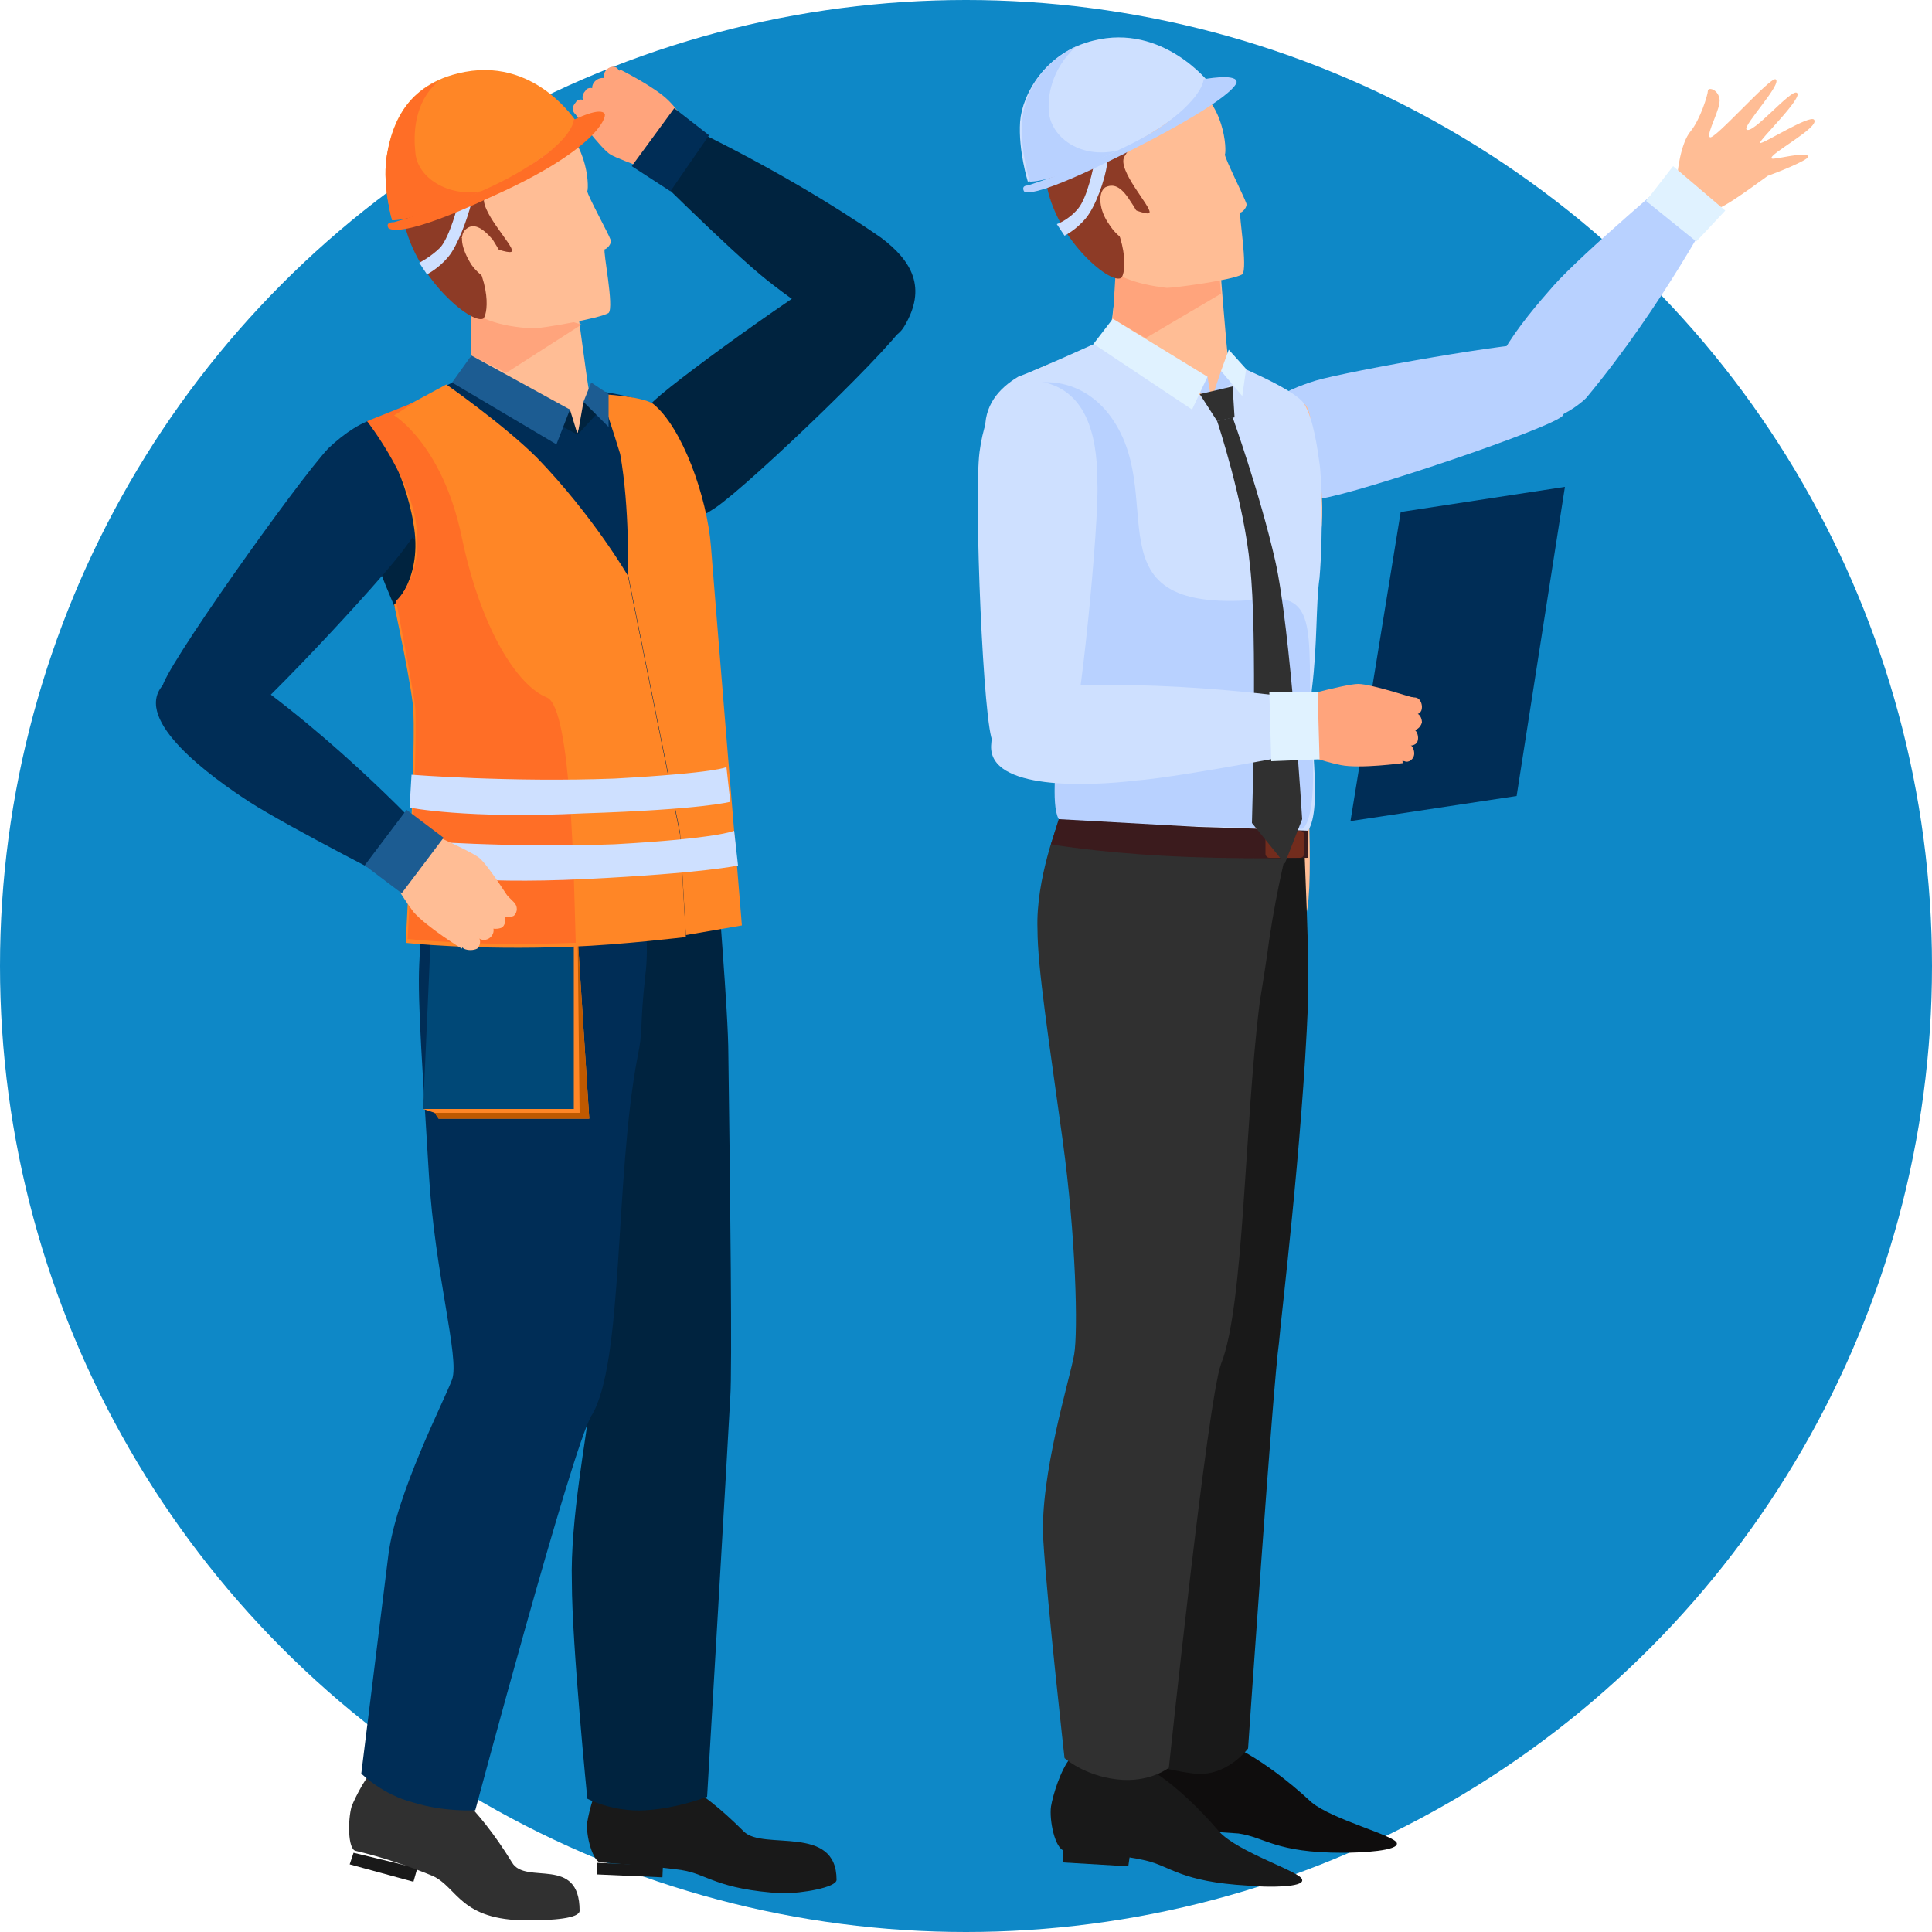 <?xml version="1.0" encoding="utf-8"?>
<!-- Generator: Adobe Illustrator 23.0.4, SVG Export Plug-In . SVG Version: 6.00 Build 0)  -->
<svg version="1.1" id="Livello_1" xmlns="http://www.w3.org/2000/svg" xmlns:xlink="http://www.w3.org/1999/xlink" x="0px" y="0px"
	 viewBox="0 0 100 100" style="enable-background:new 0 0 100 100;" xml:space="preserve">
<style type="text/css">
	.st0{fill:#0E88C7;}
	.st1{fill:#002D56;}
	.st2{fill:#B8D1FF;}
	.st3{fill:#FFBD95;}
	.st4{fill:#E0F2FF;}
	.st5{fill:#CEE0FF;}
	.st6{fill:#FFA47C;}
	.st7{fill:#8D3B26;}
	.st8{fill:#191919;}
	.st9{fill:#0F0D0D;}
	.st10{fill:#303030;}
	.st11{fill:#3B1B1D;}
	.st12{fill:#722C1D;}
	.st13{fill:#00233F;}
	.st14{fill:#FF8626;}
	.st15{fill:#FF6E26;}
	.st16{fill:#1C5C92;}
	.st17{fill:#004877;}
	.st18{fill:#BF5900;}
</style>
<circle class="st0" cx="50" cy="50" r="50"/>
<g>
	<polygon class="st1" points="78.5,41.2 69.9,42.5 72.5,26.5 81,25.2 	"/>
	<path class="st2" d="M77.7,21.3c-1.8-1.3,1.2-4.8,2.7-6.5s6.6-6,6.6-6l1.9,1.6c0,0-2.8,5.4-6.8,10.2C81.6,21.1,79.5,22.7,77.7,21.3
		z"/>
	<path class="st3" d="M86.3,11c0,0,0.6-1.1,0.5-1.6c0-0.5,0.2-2,0.7-2.6c0.5-0.6,0.9-1.9,0.9-2.1c0-0.2,0.5-0.1,0.6,0.4
		s-0.7,1.8-0.5,2c0.2,0.2,3.1-3.1,3.4-3c0.4,0.2-1.7,2.4-1.5,2.6c0.3,0.3,2.3-2.1,2.6-1.9C93.4,5,91,7.3,91.1,7.4
		c0.1,0.1,2.6-1.5,2.8-1.2c0.3,0.4-2.4,1.8-2.2,2c0.1,0.1,1.8-0.4,1.9-0.1c0,0.2-1.8,0.9-2.1,1c-0.3,0.2-2.4,1.8-2.7,1.7
		c-0.3-0.1-1.3,0.7-1.3,0.7L86.3,11z"/>
	<polygon class="st4" points="89.3,10.9 87.8,12.5 85.2,10.4 86.6,8.6 	"/>
	<path class="st2" d="M64.5,23.5c0.1,2.1,1.9,2.6,3.9,2.3c2-0.3,12.1-3.7,12.5-4.3c0.3-0.6-0.2-3.5-1.2-3.7
		c-0.9-0.2-9.9,1.4-11.6,1.9C66.5,20.2,64.4,21.1,64.5,23.5z"/>
	<path class="st3" d="M58,11c0,0-0.3,6.2-0.7,6.5c-1.1,0.9-5.2,1.7-5.9,3.3c-0.9,2,4,10.8,4.7,13.7c0.6,2.9-0.8,7.4-1.2,10.3
		c-0.5,2.8,8.5,6.4,8.8,6.4s3.2-2.7,3.8-3.6c0.6-0.9,0.1-8.2,0.1-10.1c0-1.9,0.5-8.4,0.6-8.8c0.6-2.8-0.1-5.1-0.2-5.7
		c-0.1-0.6-0.1-1.6-0.4-2c-0.6-0.8-3.9-1.8-4-2.2c-0.1-0.4-0.5-5.7-0.5-5.7L58,11z"/>
	<path class="st5" d="M57.3,17.5l5.4,3.3l0.8-2.1c0,0,3.5,1.4,4,2.2c0.5,0.8,0.7,2.4,0.8,3.1c0.1,0.6,0.2,3.5,0,5.9
		c-0.2,1.4-0.1,3.4-0.4,5.8c-0.2,2.1,0.6,6.1-0.2,7.3c-0.1,0.2-1.8,0.1-4.9-0.1c-3.6-0.2-7.7-0.2-7.8-0.4c-0.7-0.6,0.7-6.7,0.6-7.3
		C55.4,34.6,51,23.8,51,22.4c-0.1-1.4,0.7-2.3,1.7-2.9C53.8,19.1,57.3,17.5,57.3,17.5z"/>
	<path class="st2" d="M53.2,19.9c0,0,2.2-0.7,4,1.3c3.7,4.3-1.5,10.8,8.3,9.8c2.9-0.3,2.1,2.2,2.4,7.2c0.3,4.5-0.5,4.7-0.5,4.7
		l-12.2-0.3c-1.5,0.3,0.3-7.5-0.3-9s-3.1-9.1-3.1-10.2C51.8,22.3,53.2,19.9,53.2,19.9z"/>
	<polygon class="st6" points="63.2,15.2 63,12.9 57.8,13.2 57.6,16.5 59.3,17.5 	"/>
	<path class="st3" d="M61.5,4.3c-1.7-0.8-5.9-0.7-7,2.4c-1.1,3.1,0.5,5.4,2,6.6c1.2,1,2.2,1.4,3.9,1.6c0.4,0,3.4-0.4,3.9-0.7
		c0.3-0.3-0.2-3.2-0.1-3.2c0.1,0,0.4-0.3,0.3-0.5c-0.1-0.3-1.1-2.3-1.1-2.5C63.5,7.8,63.4,5.2,61.5,4.3z"/>
	<path class="st7" d="M62.7,5.3c0,0-2.5-0.5-4.5,2.8c-0.4,0.7,1.4,2.6,1.3,2.9c-0.1,0.3-2.6-1-2.5-0.7c1.6,2.4,1.2,4.1,1,4.1
		c-0.7,0.3-4.1-2.7-3.9-6c0.2-3.3,3.3-4.6,4.1-4.7C59,3.6,61.3,3,62.7,5.3z"/>
	<path class="st3" d="M58.5,10.4c0.5,0.7,1,1.8,0.6,2.1c-0.4,0.3-1.2-0.1-1.7-0.9c-0.5-0.7-0.6-1.6-0.2-1.9
		C57.6,9.5,58,9.6,58.5,10.4z"/>
	<g>
		<rect x="59.6" y="94.7" class="st8" width="3.5" height="0.7"/>
		<path class="st9" d="M59.8,90.2C59.3,90.8,59,92,59,92.6c-0.1,0.7,0.4,2.1,0.8,2.1c1.3,0,2.9,0.1,4.3,0.2c1.4,0.2,1.9,1,5.4,1
			c1,0,2.9-0.1,2.8-0.5c-0.1-0.4-3.3-1.2-4.4-2.1c-2.7-2.5-4.5-3.1-4.5-3.1S59.9,90,59.8,90.2z"/>
	</g>
	<path class="st8" d="M57,45.8c0,0-0.2,1.4-0.4,3.4c-0.2,2,1.7,8.5,2.4,13.6s1.1,6.1,0.9,7.3c-0.2,1.2-1.7,6.1-1.5,9.3
		c0.2,3.3,0.8,11.8,0.8,11.8s1,0.4,2.6,0.6c1.7,0.2,2.8-1.3,2.8-1.3s1.3-19,1.6-21c0.1-1.3,1.2-10.2,1.5-17.5
		c0.1-2.3-0.2-7.8-0.2-8.7C67.7,42.6,57,45.8,57,45.8z"/>
	<g>
		<polygon class="st8" points="58.4,96.6 55,96.4 55,95.7 58.5,95.9 		"/>
		<path class="st8" d="M55.4,91c-0.5,0.6-0.9,1.9-1,2.5c-0.1,0.7,0.2,2.2,0.7,2.3c1.3,0.1,2.9,0.2,4.2,0.5c1.3,0.3,1.8,1.1,5.3,1.3
			c1,0.1,2.9,0.1,2.8-0.3c0-0.4-3.3-1.4-4.3-2.5C60.7,92,59,91.3,59,91.3S55.5,90.9,55.4,91z"/>
	</g>
	<path class="st10" d="M54.8,42.5c0,0-1.2,3-1.1,5.6c0,2,0.6,5.8,1.3,10.9s0.8,9.9,0.6,11.1c-0.2,1.2-1.8,6.3-1.6,9.6
		s1.1,11.3,1.1,11.3s1,0.9,2.7,1.1c1.7,0.2,2.7-0.6,2.7-0.6s2-19,2.7-20.9c1.2-3,1.2-12.3,2-18.7c0.1-0.6,0.4-2.5,0.5-3.3
		c0.4-2.7,1-5,1-5L54.8,42.5z"/>
	<polygon class="st2" points="62.5,19.5 62.7,20.7 59.9,19 	"/>
	<polygon class="st2" points="62.7,20.7 63.2,19.2 63.9,19.7 	"/>
	<polygon class="st4" points="63.2,19.2 64.3,20.5 64.5,19.1 63.6,18.1 	"/>
	<path class="st11" d="M54.8,42.4c0,0,3.6,0.2,7.2,0.4c3.6,0.1,5.7,0.2,5.7,0.2l0,1.4c0,0-3.7,0.1-7.4-0.1c-3.7-0.2-5.9-0.6-5.9-0.6
		L54.8,42.4z"/>
	<path class="st12" d="M65.7,44.4h1.6c0.1,0,0.2-0.1,0.2-0.2v-1c0-0.1-0.1-0.2-0.2-0.2h-1.6c-0.1,0-0.2,0.1-0.2,0.2v1
		C65.5,44.3,65.6,44.4,65.7,44.4z"/>
	<polygon class="st10" points="62.1,20.4 63.8,20 63.9,21.6 63,21.8 	"/>
	<path class="st10" d="M63,21.8c0,0,1.4,4.2,1.7,7.5c0.4,3.3,0.1,13.3,0.1,13.3l1.7,2.1l0.9-2.3c0,0-0.6-9.9-1.4-13.4
		c-0.8-3.5-2.2-7.4-2.2-7.4L63,21.8z"/>
	<polygon class="st4" points="56.6,17.8 57.6,16.5 62.5,19.5 61.7,21.2 	"/>
	<path class="st5" d="M54.1,19.8c-2.1-0.5-3.1,1.3-3.4,3.6c-0.3,2.3,0.2,14.4,0.7,15c0.5,0.5,3.5,0.8,4-0.1
		c0.5-0.9,1.5-11.3,1.4-13.3C56.8,23.1,56.5,20.4,54.1,19.8z"/>
	<path class="st5" d="M51.3,38.6c-0.1,2.3,5,2.1,7.5,1.8c2.5-0.2,9.6-1.6,9.6-1.6l-0.1-2.5c0,0-6.6-1.1-13.4-0.8
		C54.2,35.5,51.4,36.2,51.3,38.6z"/>
	<g>
		<path class="st6" d="M73.2,39L73.2,39c0-0.2-0.1-0.5-0.4-0.5l-2-0.3c-0.3,0-0.5,0.1-0.5,0.4l0,0c0,0.2,0.1,0.5,0.4,0.5l2,0.3
			C72.9,39.5,73.2,39.3,73.2,39z"/>
		<path class="st6" d="M73.4,38.2L73.4,38.2c0-0.2-0.1-0.5-0.4-0.5l-2-0.3c-0.3,0-0.5,0.1-0.5,0.4l0,0c0,0.2,0.1,0.5,0.4,0.5l2,0.3
			C73.2,38.6,73.4,38.5,73.4,38.2z"/>
		<path class="st6" d="M73.6,37.4L73.6,37.4c0-0.2-0.1-0.5-0.4-0.5l-2-0.3c-0.3,0-0.5,0.1-0.5,0.4l0,0c0,0.2,0.1,0.5,0.4,0.5l2,0.3
			C73.3,37.8,73.5,37.7,73.6,37.4z"/>
		<path class="st6" d="M73.6,36.6L73.6,36.6c0-0.2-0.1-0.5-0.4-0.5l-2-0.3c-0.3,0-0.5,0.1-0.5,0.4l0,0c0,0.2,0.1,0.5,0.4,0.5l2,0.3
			C73.4,37,73.6,36.9,73.6,36.6z"/>
		<path class="st6" d="M66.4,36.3c0,0,3.2-0.9,3.9-0.9c0.7,0,3.1,0.8,3.1,0.8s-0.9,0.7-0.9,1.3c0,0.6,0.1,2,0.1,2s-2.2,0.3-3.2,0.1
			c-1-0.2-2-0.6-2-0.6L66.4,36.3z"/>
	</g>
	<polygon class="st4" points="68.3,39.3 65.8,39.4 65.7,35.8 68.2,35.8 	"/>
	<path class="st5" d="M56.6,8.6c0,0-0.3,1.6-0.8,2.2c-0.5,0.6-1.1,0.8-1.1,0.8l0.4,0.6c0,0,0.6-0.3,1.1-0.9c0.5-0.6,1-2,1.1-2.8
		S56.6,8.6,56.6,8.6z"/>
	<path class="st5" d="M62.6,4.3c0,0-2.4-3.1-6-2.2c-2.5,0.6-3.7,2.8-3.8,4.2c-0.1,1.5,0.4,3.1,0.4,3.1s3.2-0.8,4.2-1.3
		C58.5,7.6,62,5.6,62.6,4.3z"/>
	<path class="st2" d="M64,4.2c0.1,0.2-0.7,1.2-5.9,3.8c-4.4,2.2-5,2-5.1,1.9c-0.1-0.2,0-0.3,0.2-0.3c0.3-0.1,4.3-1.4,6.7-2.9
		c2.4-1.6,2.4-2.6,2.4-2.6S63.9,3.8,64,4.2z"/>
	<path class="st2" d="M54.3,5.9c-0.1-0.9,0.1-2.3,1.4-3.5c-2,1-2.7,2.6-2.8,3.9c-0.1,1.5,0.4,3.1,0.4,3.1s1.1,0.1,4.5-1.6
		C56,8.2,54.5,7.2,54.3,5.9z"/>
</g>
<polygon class="st8" points="21.4,97.4 18.1,96.5 18.3,95.9 21.6,96.7 "/>
<path class="st10" d="M27.3,99.4c1.3,0,2.7-0.1,2.7-0.5c0-2.9-2.8-1.3-3.5-2.5c-1.9-3.1-3.5-4.1-3.5-4.1s-3.2-1.1-3.4-1
	c-0.6,0.5-1.2,1.7-1.4,2.2c-0.2,0.7-0.2,2.2,0.2,2.3c1.3,0.3,2.8,0.8,4,1.3C23.7,97.7,23.8,99.4,27.3,99.4"/>
<path class="st13" d="M46.8,16.9c-1.2,2-5.2-0.9-7.1-2.4c-1.9-1.5-6.8-6.4-6.8-6.4l1.5-2.1c0,0,5.7,2.5,11.2,6.3
	C47.2,13.5,48,14.9,46.8,16.9z"/>
<g>
	<path class="st6" d="M31.4,3.6L31.4,3.6c-0.2,0.2-0.2,0.5,0,0.6l1.4,1.3c0.2,0.2,0.5,0.2,0.6,0l0,0c0.2-0.2,0.2-0.5,0-0.6l-1.4-1.3
		C31.9,3.4,31.6,3.4,31.4,3.6z"/>
	<path class="st6" d="M30.8,4.2L30.8,4.2c-0.2,0.2-0.2,0.5,0,0.6L32.2,6c0.2,0.2,0.5,0.2,0.6,0l0,0c0.2-0.2,0.2-0.5,0-0.6l-1.4-1.3
		C31.3,4,31,4,30.8,4.2z"/>
	<path class="st6" d="M30.3,4.7L30.3,4.7c-0.2,0.2-0.2,0.5,0,0.6l1.4,1.3c0.2,0.2,0.5,0.2,0.6,0l0,0c0.2-0.2,0.2-0.5,0-0.6l-1.4-1.3
		C30.7,4.5,30.4,4.5,30.3,4.7z"/>
	<path class="st6" d="M29.8,5.3L29.8,5.3c-0.2,0.2-0.2,0.5,0,0.6l1.4,1.3c0.2,0.2,0.5,0.2,0.6,0l0,0c0.2-0.2,0.2-0.5,0-0.6l-1.4-1.3
		C30.2,5.1,29.9,5.1,29.8,5.3z"/>
	<path class="st6" d="M35,9.3c0,0-2.9-1-3.4-1.3c-0.5-0.3-1.9-2.2-1.9-2.2s1.1-0.1,1.4-0.5c0.3-0.4,1-1.7,1-1.7s1.8,0.9,2.5,1.6
		c0.7,0.7,1.1,1.5,1.1,1.5L35,9.3z"/>
</g>
<polygon class="st1" points="34.9,5.6 36.7,7 34.7,9.9 32.7,8.6 "/>
<path class="st13" d="M32.2,25.9c1.1,1.9,3,1.6,4.8,0.4c1.8-1.2,9.9-9,9.9-9.7c0.1-0.7-1.8-3.2-2.8-3c-1,0.2-8.8,5.8-10.2,7.1
	C32.7,21.8,31,23.6,32.2,25.9z"/>
<path class="st3" d="M24.5,12.8c0,0,0,6.3-0.3,6.6c-1.1,1-5.2,2-5.9,3.7c-0.8,2,4.7,10.8,5.5,13.7c0.8,2.9-0.4,7.6-0.7,10.6
	s9,6,9.4,6c0.3,0,3.2-2.9,3.7-3.9c0.5-1-0.4-8.4-0.5-10.3c-0.1-1.9,0-8.6,0.1-9.1c0.4-2.9-0.4-5.2-0.6-5.8c-0.1-0.6-0.2-1.6-0.5-2
	c-0.7-0.8-4.1-1.6-4.2-2c-0.1-0.4-0.8-5.8-0.8-5.8L24.5,12.8z"/>
<path class="st1" d="M24.2,19.4l5.7,3l0.7-2.2c0,0,3,0.3,3.5,1.1c0.5,0.8,1.5,3.4,1.7,4.1s0.4,3.5,0.3,6.1c-0.1,1.5,0.1,3.4,0,6
	c-0.1,2.2,0.4,7.5,0.4,7.5s-2.1,0.2-5.3,0.2c-3.7,0-8-0.3-8.2-0.4c-0.7-0.6,0.5-6.4,0.4-7.1c-0.2-0.6-5.2-11.4-5.4-12.8
	c-0.1-1.4,0.6-2.4,1.6-3C20.6,21.2,24.2,19.4,24.2,19.4z"/>
<path class="st13" d="M20.3,21.5c0,0-1.3,3.3-0.1,4.8c1.2,1.5,5.5,7.5,6.9,7.8c5,1.3,1.3,5.3,2.1,8.3c0.3,1.1,5.2,2.5,5.2,2.5
	l-11.4-0.3c-1.5,0.4,0.1-7.1-0.5-8.6c-0.6-1.5-4-8.1-3.8-10.3C19,24.7,20.3,21.5,20.3,21.5z"/>
<polygon class="st6" points="30.1,16.8 24.4,15.1 24.4,18.4 26.2,19.3 "/>
<path class="st3" d="M28.4,6.1c-1.7-0.8-6.1-0.5-7.1,2.7s0.7,5.5,2.2,6.7c1.2,1,2.3,1.4,4.1,1.5c0.4,0,3.4-0.5,3.9-0.8
	c0.3-0.3-0.3-3.2-0.2-3.3c0.1,0,0.4-0.3,0.3-0.5c-0.1-0.3-1.2-2.3-1.2-2.5C30.5,9.6,30.4,7,28.4,6.1z"/>
<path class="st7" d="M29.6,7.2c0,0-2.6-0.5-4.5,2.9c-0.4,0.7,1.5,2.6,1.4,2.9c-0.1,0.3-2.7-0.9-2.6-0.7c1.7,2.4,1.3,4.1,1.1,4.2
	c-0.7,0.3-4.2-2.7-4.2-6.1c0.1-3.4,3.2-4.8,4-4.9C25.8,5.4,28.2,4.8,29.6,7.2z"/>
<path class="st3" d="M25.5,12.4c0.5,0.8,1.1,1.8,0.6,2.1c-0.4,0.3-1.2-0.1-1.7-0.8c-0.5-0.8-0.7-1.6-0.2-1.9
	C24.5,11.6,24.9,11.7,25.5,12.4z"/>
<g>
	
		<rect x="30.9" y="96.5" transform="matrix(0.999 4.438568e-02 -4.438568e-02 0.999 4.331 -1.354)" class="st8" width="3.4" height="0.6"/>
	<path class="st8" d="M31.3,91.9c-0.5,0.6-0.8,1.8-0.9,2.4c-0.1,0.7,0.3,2.1,0.7,2.1c1.3,0.1,2.8,0.2,4.2,0.4c1.3,0.2,1.8,1,5.2,1.2
		c1,0,2.8-0.3,2.8-0.7c0-2.9-3.8-1.5-4.8-2.5c-2.5-2.5-3.7-2.7-3.7-2.7S31.4,91.8,31.3,91.9z"/>
</g>
<path class="st13" d="M25.8,45.5c0,0,0.2,5,0.1,7c-0.1,2,2.2,8.3,3.2,13.2c1,5,1.5,6,1.4,7.2s-1,5.8-0.9,9c0,3.2,0.8,11.2,0.8,11.2
	s1.3,0.7,3,0.6c1.7-0.1,3.2-0.7,3.2-0.7s1.1-18.7,1.2-20.7c0.1-1.3,0-10.5-0.1-17.7c0-2.3-0.6-8.9-0.6-9.9L25.8,45.5z"/>
<path class="st1" d="M22,46.6c0,0-0.2,0.8-0.3,3.3c-0.1,2,0.2,5.8,0.5,10.9c0.3,5.1,1.6,9.5,1.2,10.6c-0.4,1.1-2.9,5.9-3.3,9.1
	c-0.4,3.2-1.4,11.3-1.4,11.3s1.1,1.1,2.7,1.5c1.6,0.5,3.2,0.4,3.2,0.4s5-18.7,6-20.4c1.7-2.7,1.2-12.3,2.4-18.6
	c0.3-1.4,0.1-1.5,0.4-4.2c0.4-3.1-0.8-7.3-0.8-7.3L22,46.6z"/>
<polygon class="st13" points="29.5,21.2 29.9,22.5 26.9,20.9 "/>
<polygon class="st13" points="29.9,22.5 30.2,20.8 31,21.3 "/>
<path class="st14" d="M31.1,20.4c0,0,2.1,0.1,2.7,0.5c1.5,1.2,2.8,4.8,3,7.4c0.2,2.6,1.6,19.6,1.6,19.6l-2.9,0.5l-0.3-5.3l-2.7-13.4
	c0,0,0.1-3.4-0.4-6.2C31.8,22.5,31.1,20.4,31.1,20.4z"/>
<path class="st5" d="M23.7,10.6c0,0-0.4,1.6-0.9,2.2c-0.5,0.5-1.1,0.8-1.1,0.8l0.4,0.6c0,0,0.6-0.3,1.1-0.9c0.5-0.6,1-2,1.2-2.8
	C24.6,9.7,23.7,10.6,23.7,10.6z"/>
<path class="st14" d="M29.9,6.4c0,0-2.2-3.6-6.2-2.6c-2.9,0.7-3.5,3-3.7,4.4c-0.2,1.5,0.3,3.2,0.3,3.2s3.2-0.7,4.3-1.2
	C25.7,9.7,29.2,7.7,29.9,6.4z"/>
<path class="st15" d="M31.3,5.9c0.1,0.2-0.5,1.9-5.9,4.3c-4.5,2.1-5.2,1.7-5.3,1.6c-0.1-0.2,0-0.3,0.3-0.3c0.3-0.1,4.3-1.2,6.8-2.8
	c2.5-1.5,2.5-2.5,2.5-2.5S31.1,5.5,31.3,5.9z"/>
<path class="st15" d="M21.5,7.9c-0.1-0.9-0.1-2.6,1.2-3.7C20.7,5,20.2,7,20,8.2c-0.2,1.5,0.3,3.2,0.3,3.2s1.1,0.1,4.6-1.5
	C23.2,10.2,21.6,9.2,21.5,7.9z"/>
<polygon class="st16" points="23.4,19.8 24.4,18.4 29.5,21.2 28.8,23 "/>
<polygon class="st16" points="30.2,20.8 31.5,22.1 31.5,20.4 30.6,19.8 "/>
<g>
	<polygon class="st14" points="30.5,57.9 22.7,57.9 22.5,57.6 21.9,57.4 22.7,48.6 29.9,48.5 	"/>
	<polygon class="st17" points="29.7,57.4 21.9,57.4 22.3,48.4 29.7,48.4 	"/>
	<polygon class="st18" points="22.7,57.9 22.5,57.6 30,57.6 29.9,48.5 30.5,57.9 	"/>
</g>
<path class="st1" d="M8.4,35.6c0,0.7,2.4,2.9,3.3,2.4c1-0.4,8.2-8.1,9.3-9.7c1.2-1.6,2.6-3.8,1-5.8c-1.4-1.7-3.3-0.9-5,0.7
	C15.4,24.9,8.3,34.9,8.4,35.6"/>
<path class="st14" d="M19.4,21.9l3.7-2c0,0,3,2.1,4.7,3.8c2.9,3,4.7,6.1,4.7,6.1l2.7,13.4l0.3,5.3c0,0-3.3,0.4-5.9,0.5
	c-5.1,0.2-8.6-0.2-8.6-0.2s0.5-9.2,0.4-11.9c0-1-1-5.6-1-5.6s1.5-1.4,1-4.2C21,24.5,19.4,21.9,19.4,21.9z"/>
<path class="st15" d="M28.3,36.1c-1.5-0.6-3.4-3.5-4.4-8.3c-1-4.8-3.5-6.3-3.5-6.3l1.1-0.7l-2.5,1c0,0,2.1,2.7,2.5,5.1
	c0.5,2.9-1,4.2-1,4.2s0.9,4.6,1,5.6c0.1,2.7-0.4,11.9-0.4,11.9s3.6,0.4,8.6,0.2c0,0,0,0,0.1,0C29.7,45.7,29.6,36.6,28.3,36.1z"/>
<path class="st5" d="M21.3,43.5c0,0,5.1,0.4,10.5,0.2C37.2,43.4,38,43,38,43l0.2,1.8c0,0-1.8,0.4-7.9,0.7s-9-0.3-9-0.3L21.3,43.5z"
	/>
<path class="st5" d="M21.3,40.1c0,0,5.1,0.4,10.5,0.2c5.4-0.3,5.8-0.6,5.8-0.6l0.2,1.8c0,0-1.4,0.4-7.6,0.6c-6.1,0.3-9-0.3-9-0.3
	L21.3,40.1z"/>
<path class="st1" d="M8.4,35.5c-1.5,1.8,2.5,4.7,4.5,6c2,1.3,8.3,4.5,8.3,4.5l1.5-2.1c0,0-4.3-4.8-9.7-8.7
	C12.6,34.7,10,33.6,8.4,35.5"/>
<g>
	<path class="st3" d="M24.7,49.1L24.7,49.1c0.2-0.2,0.2-0.5,0-0.7L23.3,47c-0.2-0.2-0.5-0.2-0.7,0l0,0c-0.2,0.2-0.2,0.5,0,0.7
		l1.4,1.4C24.2,49.2,24.5,49.2,24.7,49.1z"/>
	<path class="st3" d="M25.4,48.5L25.4,48.5c0.2-0.2,0.2-0.5,0-0.7L24,46.4c-0.2-0.2-0.5-0.2-0.7,0l0,0c-0.2,0.2-0.2,0.5,0,0.7
		l1.4,1.4C24.9,48.7,25.2,48.7,25.4,48.5z"/>
	<path class="st3" d="M26,48L26,48c0.2-0.2,0.2-0.5,0-0.7l-1.4-1.4c-0.2-0.2-0.5-0.2-0.7,0l0,0c-0.2,0.2-0.2,0.5,0,0.7l1.4,1.4
		C25.5,48.1,25.8,48.1,26,48z"/>
	<path class="st3" d="M26.6,47.4L26.6,47.4c0.2-0.2,0.2-0.5,0-0.7l-1.4-1.4c-0.2-0.2-0.5-0.2-0.7,0l0,0c-0.2,0.2-0.2,0.5,0,0.7
		l1.4,1.4C26.1,47.5,26.4,47.5,26.6,47.4z"/>
	<path class="st3" d="M21.3,42.7c0,0,3,1.3,3.5,1.7c0.5,0.4,1.8,2.5,1.8,2.5s-1.1,0-1.5,0.5c-0.4,0.4-1.2,1.7-1.2,1.7
		s-1.8-1.1-2.5-1.9c-0.6-0.8-1.1-1.7-1.1-1.7L21.3,42.7z"/>
</g>
<rect x="19.7" y="42.3" transform="matrix(0.798 0.602 -0.602 0.798 30.788 -3.698)" class="st16" width="2.4" height="3.6"/>
</svg>
